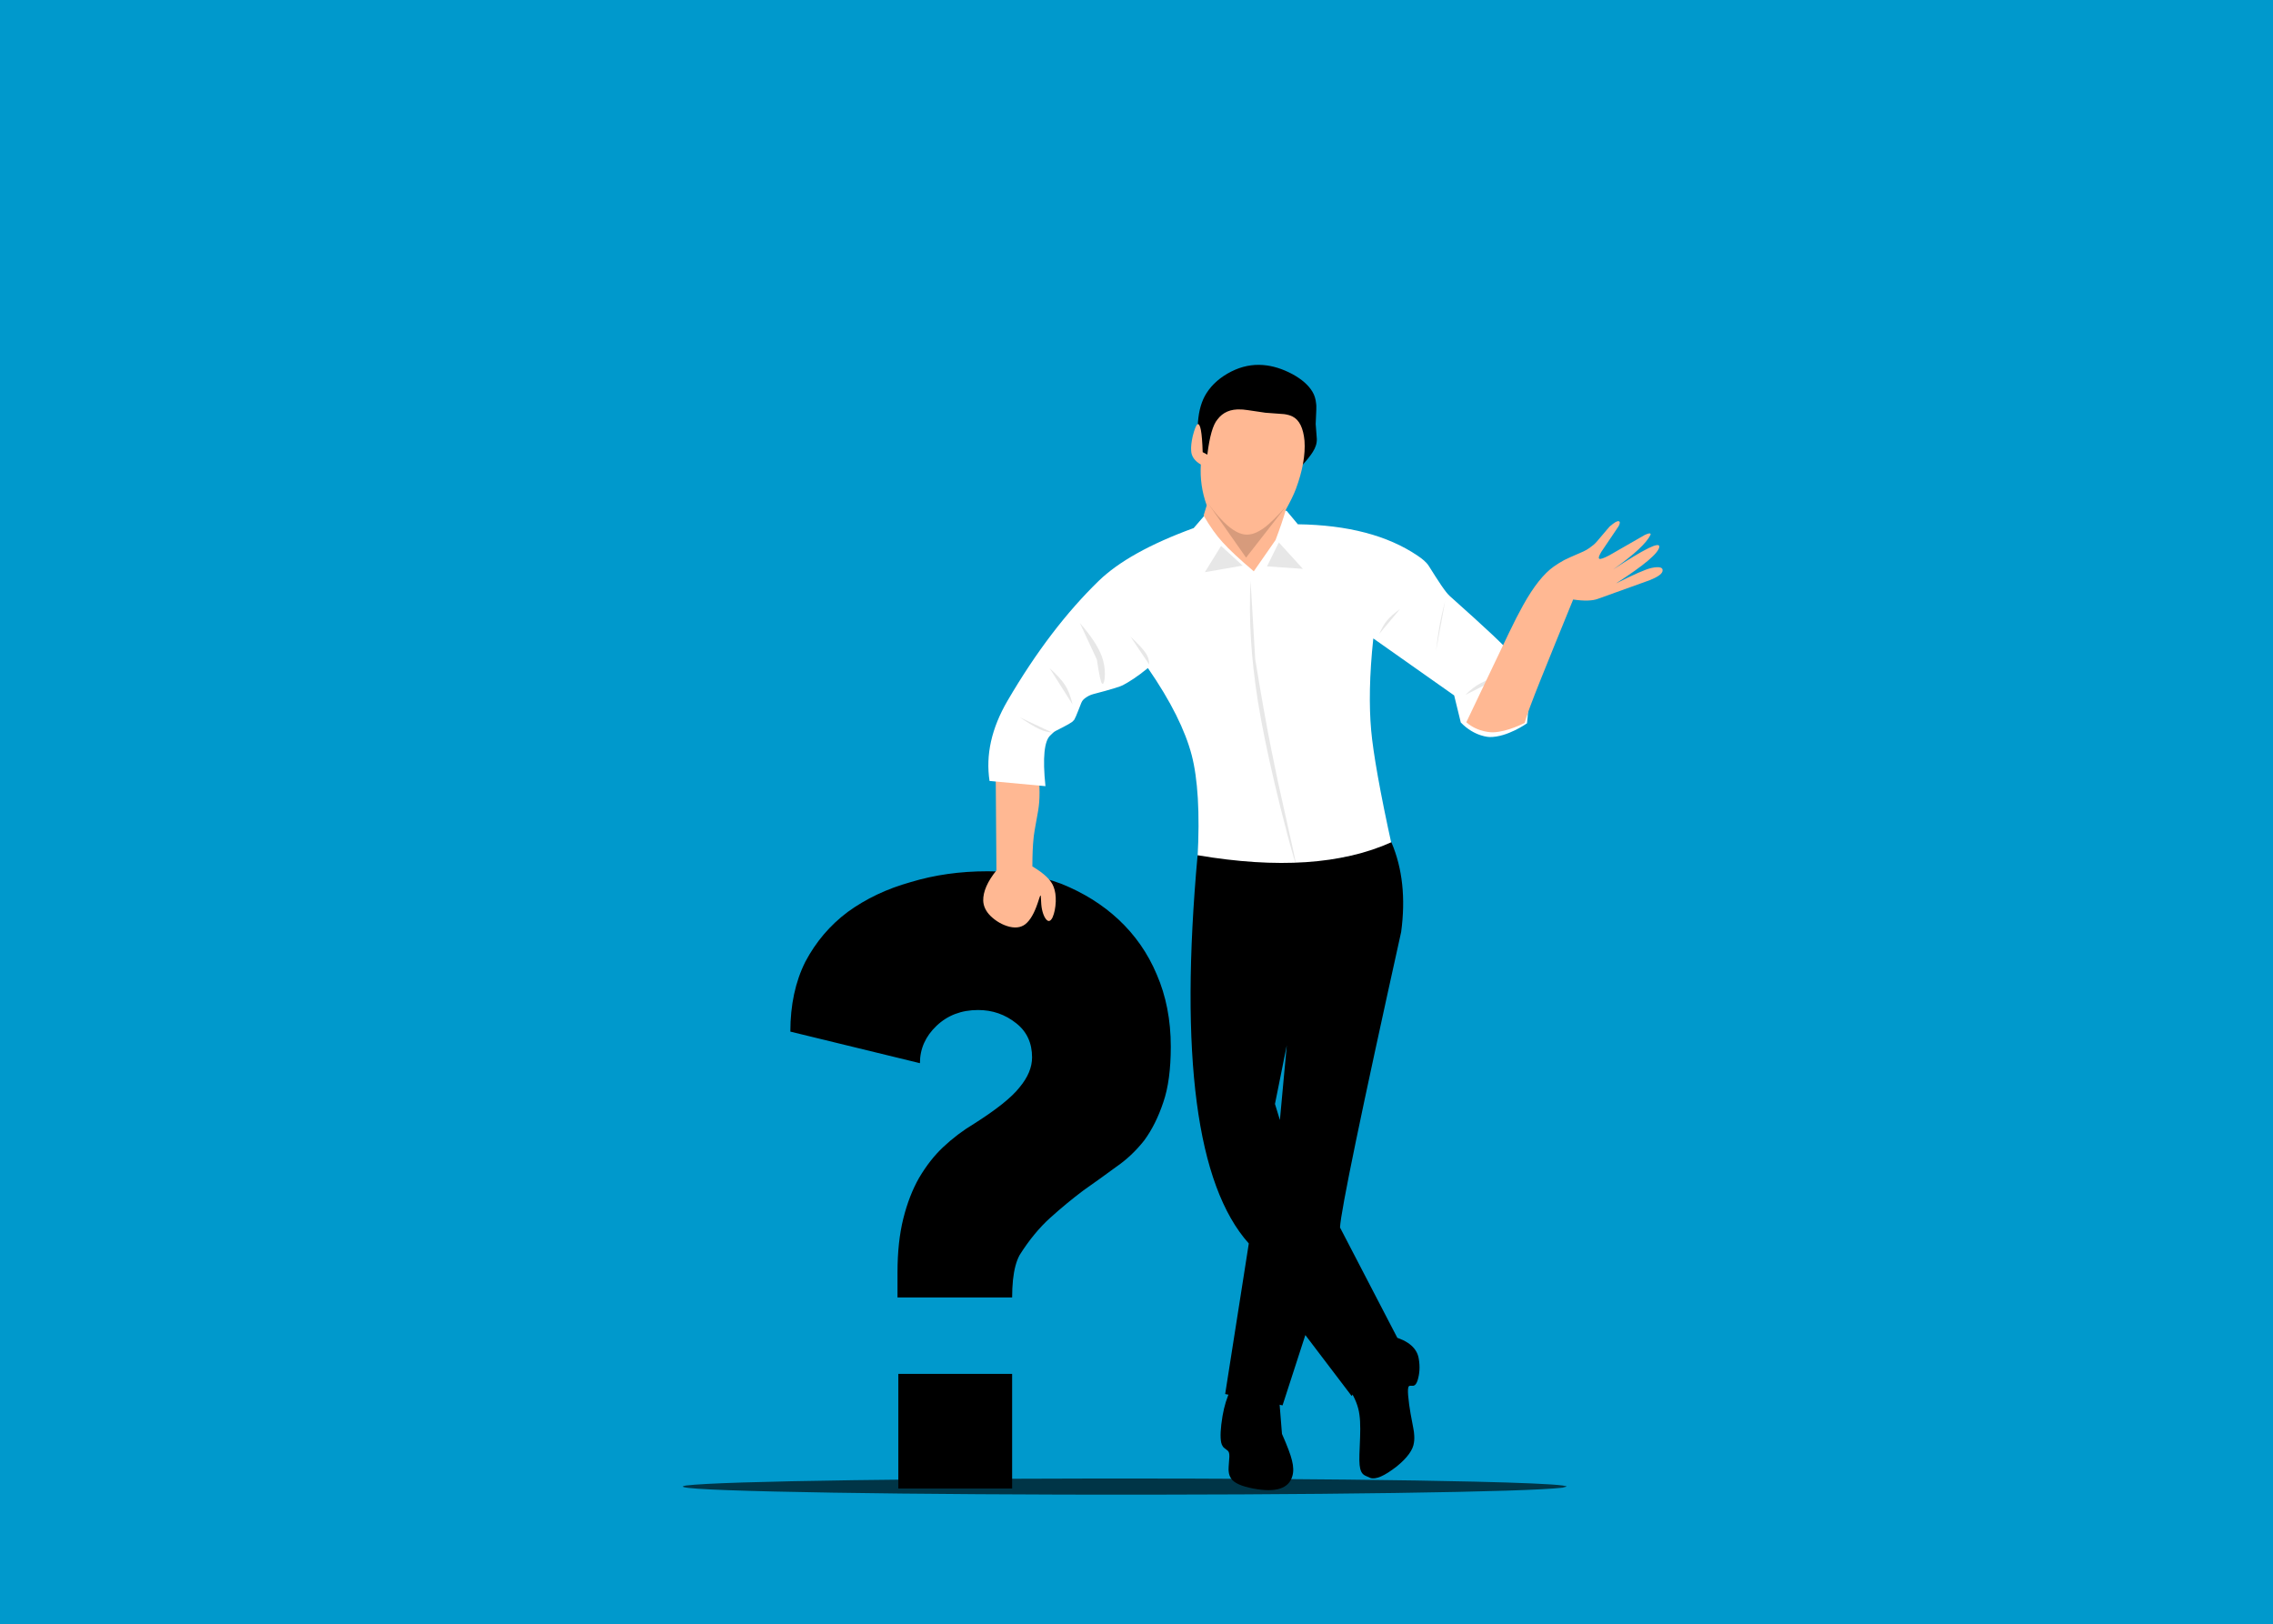 <?xml version='1.0' encoding='utf-8'?>
<svg xmlns="http://www.w3.org/2000/svg" version="1.1" width="1720px" height="1229px" viewBox="-320 450 1720 1229">
    <rect x="-320" y="450" width="1720" height="1229" fill="#333333" stroke="none"/>
    <g id="layer1">
        <g style="fill:#0099cc; fill-opacity:1.0; stroke-linejoin: miter">
            <path
                d="M-339.562,436.845C-339.82,436.845,-340.068,436.948,-340.25,437.13C-340.433,437.313,-340.535,437.56,-340.535,437.819L-340.534,1694.187C-340.534,1694.725,-340.099,1695.16,-339.561,1695.16L1419.564,1695.161C1419.823,1695.161,1420.07,1695.059,1420.253,1694.876C1420.435,1694.694,1420.538,1694.446,1420.538,1694.188L1420.537,437.82C1420.537,437.282,1420.101,436.846,1419.563,436.846L-339.562,436.845 Z" />
        </g>
        <g>
            <g style="fill:rgb(0,0,0); fill-opacity:1.0; stroke-linejoin: miter">
                <path
                    d="M427.034,1109.238Q396.234,1109.238,369.205,1117.409Q342.177,1124.952,321.434,1140.037Q301.32,1155.123,289.377,1177.752Q278.063,1200.381,278.063,1230.551L376.12,1254.437Q376.12,1238.094,388.691,1226.151Q401.262,1214.209,420.119,1214.209Q436.462,1214.209,449.033,1224.266Q460.976,1233.695,460.976,1250.038Q460.976,1261.351,451.547,1272.666Q442.747,1283.981,416.976,1300.323Q404.405,1307.866,393.719,1317.923Q383.662,1327.35,375.491,1341.179Q367.948,1354.379,363.548,1371.979Q359.148,1389.579,359.148,1412.836L359.148,1431.694L445.89,1431.694Q445.89,1424.78,446.519,1418.494Q447.776,1406.551,451.547,1399.637Q462.233,1382.666,474.804,1371.351Q487.375,1360.037,499.947,1350.608Q512.518,1341.808,524.461,1333.008Q536.404,1324.837,545.832,1312.894Q554.632,1300.952,560.289,1283.981Q565.946,1267.638,565.946,1241.866Q565.946,1211.695,555.261,1187.18Q545.204,1163.296,526.347,1145.696Q508.118,1128.724,482.976,1118.667Q457.833,1109.239,427.662,1109.239 Z M359.777,1489.522L359.777,1576.265L445.89,1576.265L445.89,1489.522 Z" />
            </g>
        </g>
        <g style="fill:rgb(0,0,0); fill-opacity:1.0; stroke-linejoin: miter">
            <path
                d="M611.097,1501.863Q607.055,1510.115,605.106,1521.319Q602.768,1535.348,604.113,1541.606Q604.493,1543.285,605.438,1544.564Q605.704,1545.198,609.057,1547.631Q609.797,1548.407,610.025,1549.332Q610.316,1550.447,610.272,1552.203Q609.448,1562.044,609.753,1563.224Q609.983,1566.341,611.587,1568.653Q614.901,1573.747,628.511,1576.308Q653.953,1581.052,657.941,1566.836Q659.393,1561.904,657.661,1555.06Q656.258,1548.926,650.081,1534.908L647.969,1508.588L611.198,1501.881" />
        </g>
        <g style="fill:rgb(0,0,0); fill-opacity:1.0; stroke-linejoin: miter">
            <path
                d="M733.977,1461.186L700.618,1500.385Q707.559,1510.909,708.713,1520.586Q709.343,1524.975,709.313,1531.361Q709.381,1534.2,708.696,1550.144L708.641,1554.812Q708.702,1558.957,709.284,1561.238Q709.986,1564.088,711.449,1565.384Q712.252,1566.358,716.861,1568.224Q722.976,1570.454,737.034,1559.455Q748.993,1549.686,749.944,1541.492Q750.474,1538.444,749.996,1534.232Q750.196,1534.188,747.346,1519.303L746.331,1512.767Q745.225,1504.688,745.443,1501.307Q745.589,1499.263,746.181,1498.842Q746.265,1498.338,749.35,1498.527Q749.884,1498.449,750.4,1498.139Q751.606,1497.495,752.612,1494.736Q755.091,1486.974,753.629,1478.325Q751.868,1466.127,734.014,1461.196" />
        </g>
        <g style="fill:rgb(255,184,147); fill-opacity:1.0; stroke-linejoin: miter">
            <path
                d="M466.323,1039.759L433.495,1039.787L434.008,1108.58Q423.801,1121.196,424.011,1131.49Q424.281,1137.821,429.546,1143.05Q435.871,1149.143,443.855,1151.202Q452.316,1153.202,457.283,1148.008Q459.953,1145.336,462.209,1140.754Q463.17,1138.81,464.102,1136.413Q464.944,1134.316,466.758,1128.675Q467.212,1127.467,467.337,1127.554Q467.547,1127.581,467.603,1128.386Q467.86,1135.295,468.469,1137.994Q469.252,1141.728,470.61,1144.144Q473.795,1149.581,476.493,1144.114Q478.608,1139.227,478.906,1132.171Q479.093,1125.553,477.324,1121.161Q474.725,1113.578,461.199,1105.553Q461.26,1091.901,462.09,1084.461Q462.165,1081.745,465.627,1063.133Q466.146,1059.813,466.372,1056.845Q466.907,1050.432,466.323,1039.767" />
        </g>
        <g style="fill:rgb(0,0,0); fill-opacity:1.0; stroke-linejoin: miter">
            <path
                d="M635.628,726.184Q623.417,725.25,611.779,731.088Q599.465,737.322,592.983,747.452Q581.987,764.629,589.055,801.109L664.954,802.516Q670.78,796.164,673.373,791.996Q676.617,786.964,676.451,782.096L675.591,770.813Q676.368,756.804,675.929,755.443Q675.467,750.35,673.223,746.553Q668.782,738.973,657.982,733.076Q646.6,727.011,635.724,726.191" />
        </g>
        <g style="fill:rgb(255,255,255); fill-opacity:1.0; stroke-linejoin: miter">
            <path
                d="M653.594,836.476L592.497,838.834L583.276,849.547C550.178,861.601,526.337,875.023,511.436,889.486C487.212,912.999,464.047,943.126,442.375,980.264C430.277,1000.999,425.79,1021.237,428.799,1040.912L471.1,1044.832C468.844,1023.142,470.225,1010.459,474.869,1006.347C476.073,1005.28,477.155,1003.897,478.787,1003.07C487.332,998.74,491.868,996.306,492.157,995.288C493.01,995.314,494.75,990.695,498.251,981.756C499.02,979.791,500.499,978.634,501.768,977.767C503.05,976.892,504.878,975.794,507.491,975.124C520.583,971.764,527.814,969.424,529.63,968.466C534.127,966.093,540.616,962.083,548.632,955.476C566.117,980.746,576.902,1002.757,581.759,1021.316C586.366,1038.921,588.092,1064.978,586.171,1099.694L656.665,1106.902L733.593,1091.488C724.147,1048.84,719.058,1019.194,717.577,1002.613C715.923,984.094,716.212,960.934,719.195,933.06L780.383,976.183L785.384,996.627C795.813,1007.523,807.243,1007.668,807.243,1007.668C820.702,1007.84,835.496,997.266,835.496,997.266C837.138,983.971,836.529,973.005,833.798,964.327C831.381,956.65,827.192,949.341,821.103,942.437C819.954,939.96,805.308,926.164,777.147,901.07C773.714,898.01,768.737,890.224,761.235,878.298C759.277,875.186,756.145,872.775,752.742,870.47C730.084,855.12,699.853,847.219,662.103,846.687L653.878,836.817 Z" />
        </g>
        <g style="fill:rgb(0,0,0); fill-opacity:1.0; stroke-linejoin: miter">
            <path
                d="M653.715,1240.95L648.512,1297.445L644.78,1285.275L653.529,1241.873 M732.889,1087.243Q676.928,1112.484,586.227,1097.09Q565.626,1324.58,624.982,1390.85L607.099,1504.774L650.522,1513.342L667.763,1460.14L702.789,1506.227L737.393,1462.276L693.997,1378.758Q694.913,1359.94,740.268,1155.144Q745.431,1116.913,733.032,1087.643 Z" />
        </g>
        <g style="fill:rgb(255,184,147); fill-opacity:1.0; stroke-linejoin: miter">
            <path
                d="M619.038,759.812Q607.38,759.17,601.214,767.431Q596.122,773.439,593.609,793.99L590.076,792.12Q589.38,769.249,586.086,771.034Q584.446,772.459,582.553,780.002Q581.03,786.605,581.358,791.056Q581.671,797.449,588.698,801.48Q587.697,817.254,593.137,832.383L590.769,840.05Q598.06,852.585,605.087,860.202Q612.638,868.624,628.749,882.28L645.238,858.584Q650.155,845.577,653.075,835.548Q658.26,826.191,660.598,819.993Q668.244,799.363,667.134,783.535Q665.786,768.968,658.02,765.114Q655.399,763.816,651.602,763.32L637.558,762.285Q619.902,759.553,619.047,759.812" />
        </g>
        <g style="fill:rgb(0,0,0); fill-opacity:0.094; stroke-linejoin: miter">
            <path
                d="M647.708,860.42L638.761,878.544L665.918,880.405L647.724,860.439L647.708,860.42L647.708,860.422 Z M604.013,863.049L591.718,882.931L620.314,877.949L604.04,863.074L604.013,863.049L604.013,863.05 Z M739.378,910.858Q732.51,915.813,729.318,919.828Q727.844,921.672,726.546,923.933Q725.353,925.985,723.645,929.691L739.381,910.861L739.383,910.858L739.378,910.859 Z M773.568,904.82Q770.431,916.68,769.022,925.112Q767.955,931.276,766.63,942.643L773.573,904.82L773.568,904.821 Z M535.4,931.609L549.63,952.837Q549.669,947.982,546.913,944.049Q544.011,939.721,535.42,931.626L535.4,931.609L535.4,931.61 Z M825.948,957Q807.879,962.914,800.553,966.88Q794.342,970.104,788.85,975.82L825.939,957.008L825.953,957L825.948,957.001 Z M497.119,921.363L509.993,949.008Q512.571,966.247,513.941,967.239Q514.152,967.471,514.355,967.481Q514.931,967.507,515.453,965.741Q516.124,963.213,516.093,959.541Q516.001,952.858,513.724,946.564Q509.77,935.824,497.14,921.387L497.119,921.363L497.119,921.365 Z M474.183,955.489L491.665,983.111Q489.403,973.631,486.077,968.586Q482.583,963.042,474.202,955.506L474.183,955.489L474.183,955.49 Z M451.64,992.766Q461.42,999.311,466.34,1001.587Q470.897,1003.785,476.293,1004.286L451.655,992.771L451.643,992.766L451.64,992.767 Z M626.309,889.402Q624.113,932.056,631.848,980.577Q636.045,1006.626,644.351,1042.095Q649.041,1062.094,654.262,1081.778Q657.121,1092.507,658.973,1098.767Q660.296,1103.246,660.491,1103.255Q660.555,1103.258,660.499,1102.789Q660.314,1101.234,658.589,1093.397L647.304,1042.702Q644.708,1030.709,642.27,1018.479Q636.872,991.699,629.843,948.844L626.317,889.471L626.313,889.402L626.309,889.402 Z" />
        </g>
        <g style="fill:rgb(0,0,0); fill-opacity:0.157; stroke-linejoin: miter">
            <path
                d="M653.352,832.916Q642.353,845.296,636.303,849.552Q628.944,854.869,622.825,854.496Q610.802,853.933,593.618,830.153L622.916,871.916L653.281,833.007" />
        </g>
        <g style="fill:rgb(0,0,0); fill-opacity:0.651; stroke-linejoin: miter">
            <path
                d="M865.468,1574.792L862.413,1575.623Q840.692,1578.135,735.303,1579.642Q629.185,1581.146,485.381,1580.862Q348.139,1580.463,265.854,1578.534Q183.637,1576.591,199.176,1573.959Q220.897,1571.447,326.285,1569.94Q432.403,1568.435,576.207,1568.721Q713.449,1569.119,795.734,1571.047Q822.099,1571.672,839.167,1572.407L853.513,1573.163Q865.334,1573.944,865.468,1574.792" />
        </g>
        <g style="fill:rgb(255,184,147); fill-opacity:1.0; stroke-linejoin: miter">
            <path
                d="M789.57,996.485C798.528,1004.387,809.683,1004.095,809.683,1004.095C820.838,1003.804,833.724,996.958,833.724,996.958C836.09,987.287,851.552,950.006,870.42,903.612C878.747,904.841,884.997,904.666,889.17,903.086L928.496,888.942C933.865,886.73,937.321,884.642,937.989,882.358C938.881,879.304,935.772,878.381,929.553,879.765C925.28,880.717,916.37,884.6,902.835,891.454C924.299,877.583,935.328,868.306,935.619,863.599C935.735,861.705,932.842,862.078,927.286,864.816C921.219,867.807,912.361,873.199,900.67,880.904C916.602,869.649,926.072,860.83,929.077,854.446C929.172,853.192,927.693,853.293,924.641,854.749L897.685,870.22C893.464,872.431,891.04,873.207,890.26,872.814C889.41,872.384,889.84,870.751,891.674,867.633L904.746,848.265C905.977,846.026,906.055,844.567,904.865,844.367C903.525,844.141,901.441,845.477,898.667,847.885C898.653,847.495,895.324,851.523,888.382,859.719C886.788,861.601,884.859,863.125,882.867,864.525C881.316,865.614,879.728,866.584,878.053,867.308C869.651,870.941,864.855,873.106,863.628,873.781C860.774,875.349,858.17,876.977,855.778,878.661C848.236,883.976,840.472,893.696,832.539,907.964C829.217,913.937,825.628,920.878,821.846,928.826 Z" />
        </g>
    </g>
</svg>
